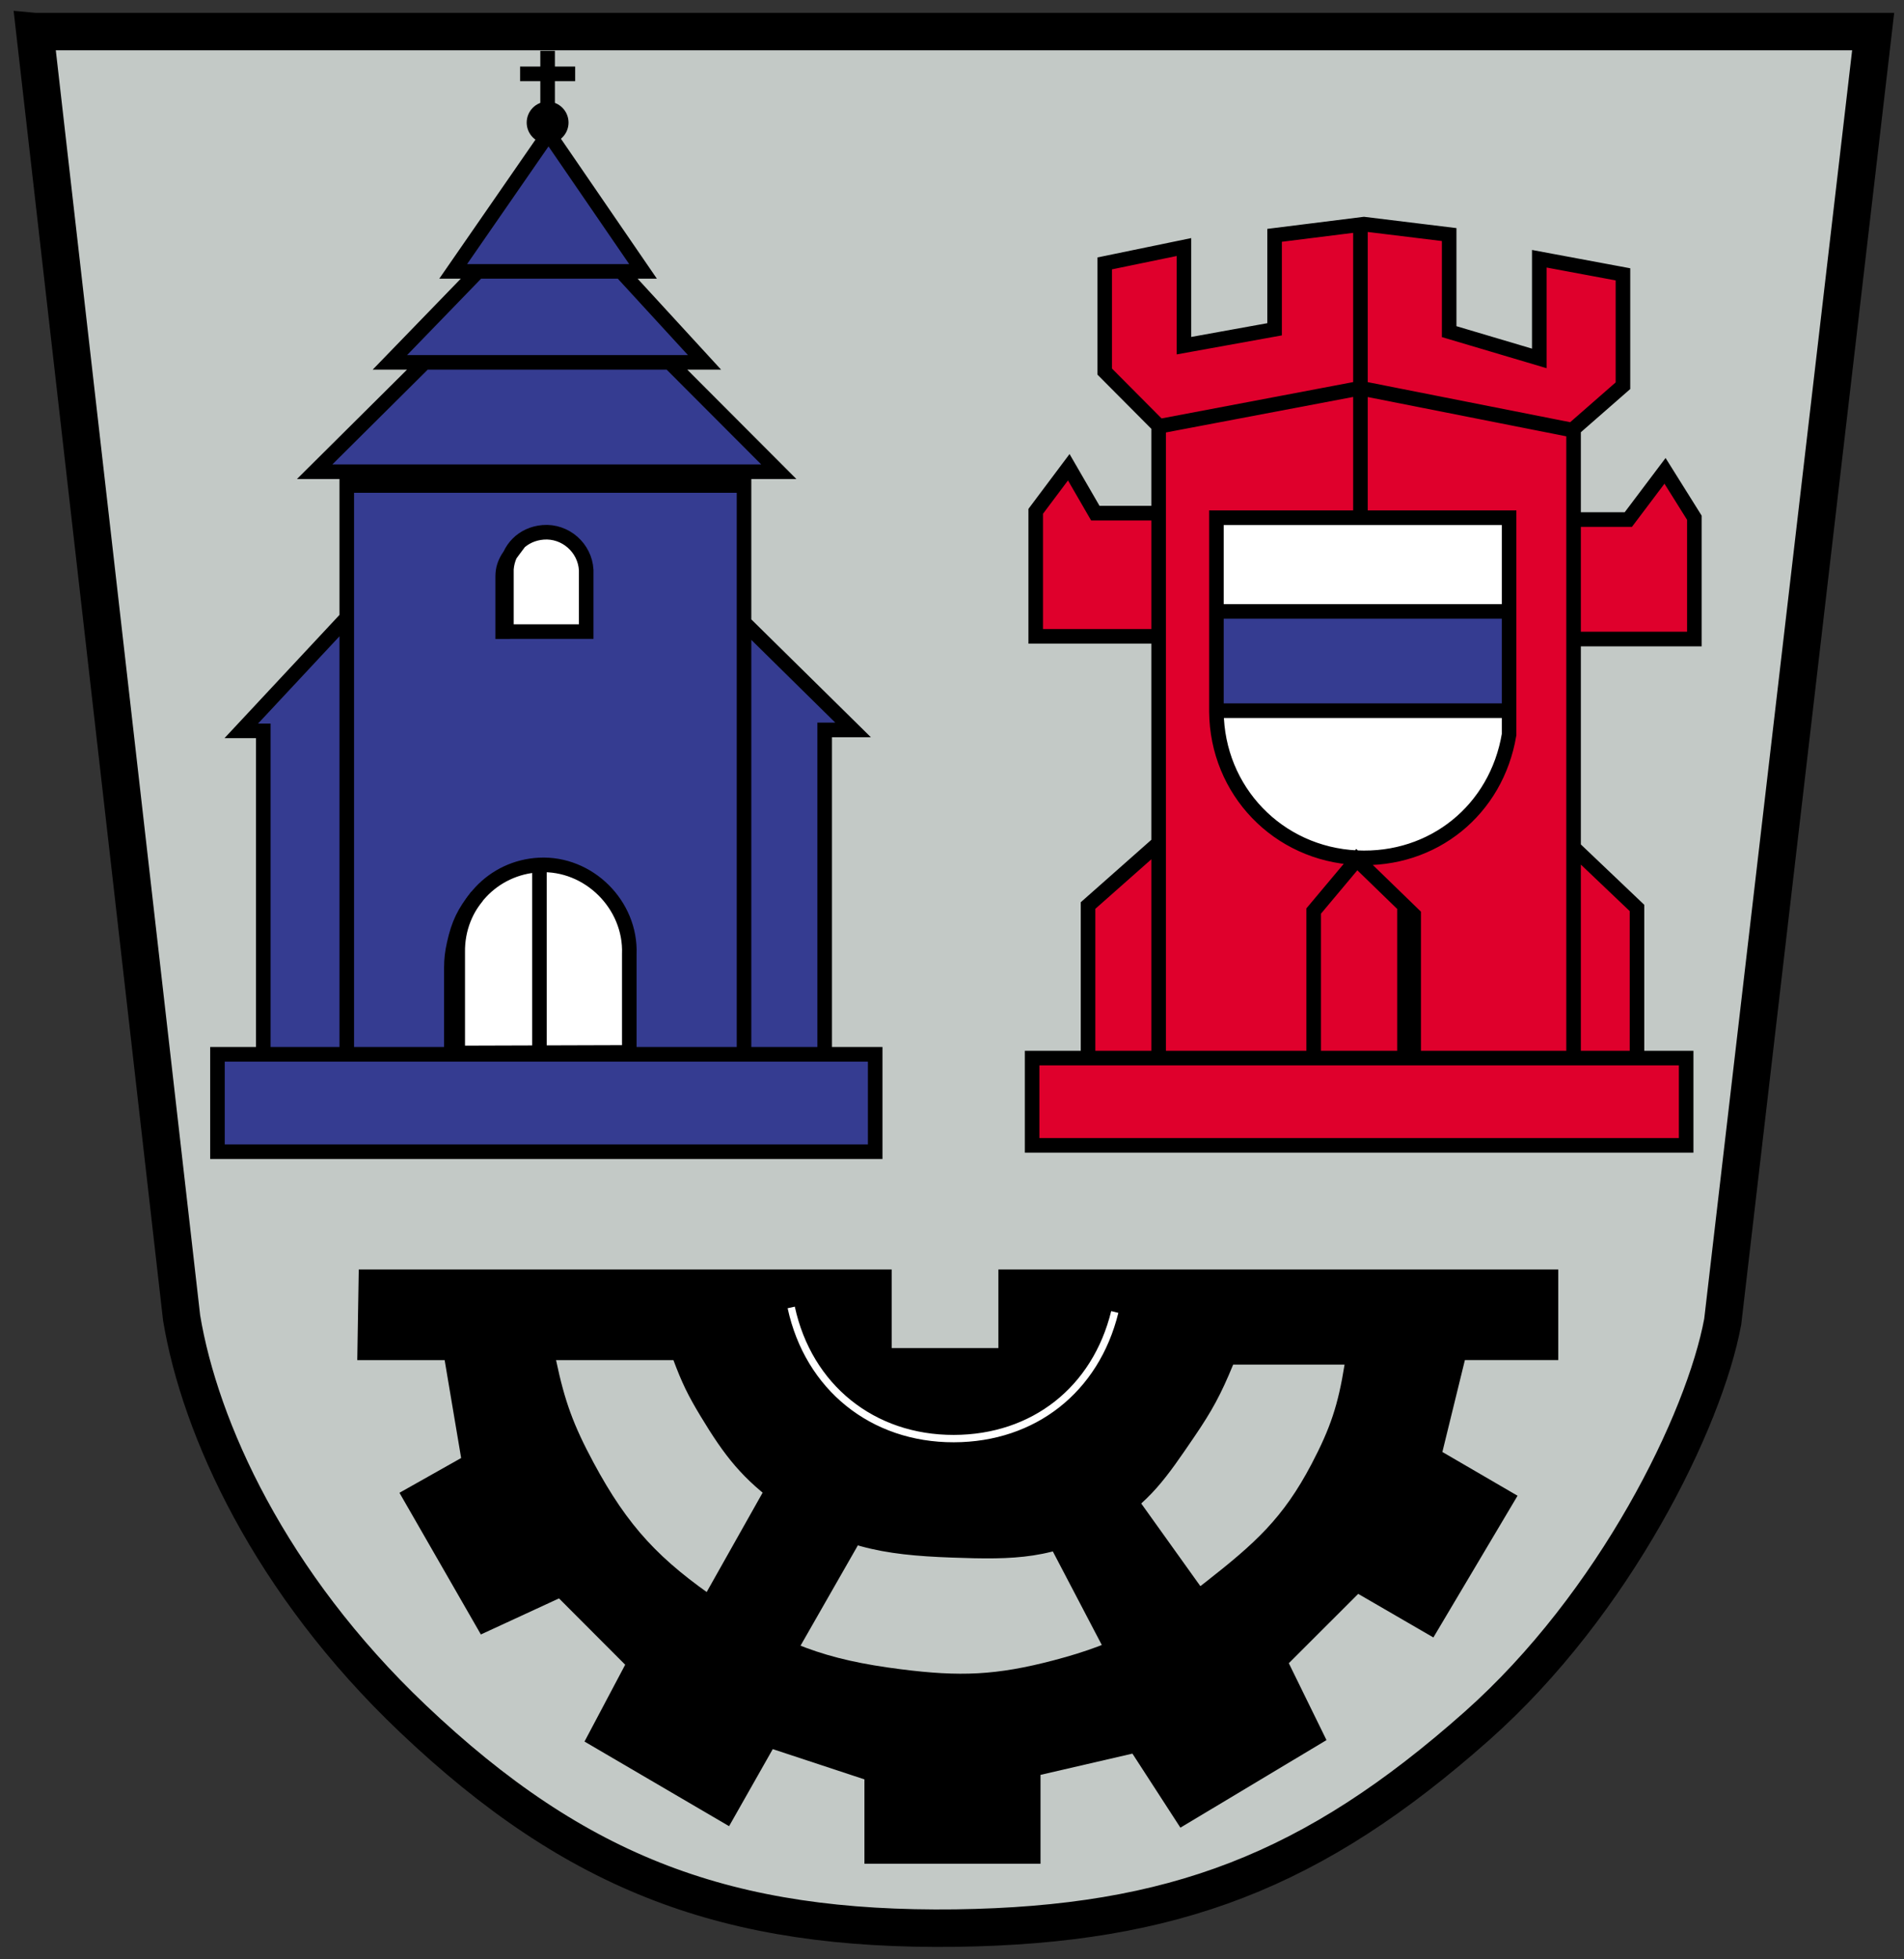 <?xml version="1.0" encoding="UTF-8" standalone="no"?>
<!-- Created with Inkscape (http://www.inkscape.org/) -->

<svg
   xmlns:dc="http://purl.org/dc/elements/1.1/"
   xmlns:cc="http://creativecommons.org/ns#"
   xmlns:rdf="http://www.w3.org/1999/02/22-rdf-syntax-ns#"
   xmlns:svg="http://www.w3.org/2000/svg"
   xmlns="http://www.w3.org/2000/svg"
   version="1.1"
   width="539.646"
   height="555.236"
   id="svg7453">
  <rect width="100%" height="100%" fill="#333333" stroke="none"/>
  <defs
     id="defs7455" />
  <g
     transform="translate(-92.643,-279.199)"
     id="layer1">
    <g
       transform="matrix(7.516,0,0,7.516,-195.869,12.939)"
       id="g7506">
      <path
         d="m 39.634,36.594 69.303,0 -5.671,48.659 c -0.692,3.742 -4.067,10.631 -9.268,15.249 -6.149,5.459 -11.428,7.508 -19.643,7.623 -8.555,0.107 -14.266,-2 -20.473,-7.902 C 48.488,95.097 45.859,89.273 45.168,85.113 L 39.634,36.594 z"
         id="path7145"
         style="fill:#c3c9c6;fill-opacity:1;fill-rule:nonzero;stroke:none" />
      <g
         transform="matrix(1.249,0,0,-1.251,-191.093,115.934)"
         id="g7147">
        <path
           d="m 184.783,63.403 55.502,0 -4.542,-38.885 c -0.555,-2.991 -3.257,-8.495 -7.423,-12.186 -4.924,-4.362 -9.153,-6 -15.731,-6.092 -6.852,-0.086 -11.426,1.598 -16.397,6.315 -4.32,4.097 -6.425,8.751 -6.978,12.075 l -4.432,38.773 z"
           id="path7149"
           style="fill:none;stroke:#000000;stroke-width:1.13;stroke-linecap:butt;stroke-linejoin:miter;stroke-miterlimit:3.864;stroke-opacity:1;stroke-dasharray:none" />
      </g>
      <path
         d="m 80.125,45.293 2.78,-0.515 0.104,3.661 3.396,-0.774 0.051,-3.351 3.296,-0.517 3.292,0.517 0,3.66 3.295,0.931 0.052,-3.767 3.036,0.619 0.051,4.179 -1.852,1.651 0.05,3.402 1.956,0 1.442,-1.855 1.079,1.754 0.052,4.537 -4.479,0.052 0,8.255 2.317,2.011 -0.052,5.52 1.854,0.104 -0.051,3.196 -24.5,0.104 0,-3.404 2.111,-0.051 0,-5.726 2.675,-2.219 -0.102,-7.943 -4.53,-0.052 -0.102,-4.694 1.236,-1.6 1.027,1.702 2.369,-0.102 0.051,-3.095 -2.059,-2.115 0.154,-4.075"
         id="path7151"
         style="fill:#df002c;fill-opacity:1;fill-rule:nonzero;stroke:none" />
      <path
         d="m 58.932,40.401 -3.549,5.257 0.759,0 -2.974,3.264 0.986,0.116 -3.784,4.144 0.995,0.117 0.058,5.432 -3.901,4.144 0.694,0.059 0.059,12.145 -1.569,0.167 -0.06,3.507 24.639,0.058 -0.06,-3.625 -1.627,-0.058 -0.059,-12.253 0.926,0 -4.016,-3.851 0,-5.96 1.16,0 -3.841,-4.084 1.11,-0.059 -3.031,-3.322 0.701,0 -3.616,-5.199"
         id="path7153"
         style="fill:#353c91;fill-opacity:1;fill-rule:nonzero;stroke:none" />
      <path
         d="m 84.175,54.928 11.033,0 0,8.178 c -0.475,2.845 -2.867,4.781 -5.741,4.644 -2.974,-0.14 -5.266,-2.527 -5.292,-5.509 l 0,-7.313 m -26.765,4.297 3.009,0 0,-2.322 c -0.048,-0.841 -0.787,-1.489 -1.625,-1.421 -0.761,0.061 -1.322,0.625 -1.384,1.386 l 0,2.357 m -1.834,15.892 0,-3.797 c -0.029,-1.759 1.325,-3.206 3.079,-3.292 1.857,-0.09 3.46,1.5 3.389,3.362 l 0,3.707 -6.467,0.02 z"
         id="path7155"
         style="fill:#ffffff;fill-opacity:1;fill-rule:nonzero;stroke:none" />
      <g
         transform="matrix(1.249,0,0,-1.251,-191.093,115.934)"
         id="g7157">
        <path
           d="m 197.55,32.618 0,3.035 c -0.023,1.405 1.061,2.562 2.466,2.631 1.488,0.072 2.771,-1.199 2.714,-2.687 l 0,-2.963 -5.179,-0.016 z"
           id="path7159"
           style="fill:none;stroke:#000000;stroke-width:0.44;stroke-linecap:butt;stroke-linejoin:miter;stroke-miterlimit:3.864;stroke-opacity:1;stroke-dasharray:none" />
      </g>
      <path
         d="m 84.279,62.172 10.79,0 0,-3.743 -10.79,0 0,3.743 z"
         id="path7161"
         style="fill:#353c91;fill-opacity:1;fill-rule:nonzero;stroke:none" />
      <path
         d="m 51.914,83.294 20.097,0 0,2.962 4.024,0 0,-2.962 21.113,0 0,3.416 -3.521,0 -0.849,3.465 2.835,1.65 -3.174,5.344 -2.835,-1.644 -2.617,2.615 1.421,2.899 -5.509,3.302 -1.809,-2.792 -3.466,0.801 0,3.351 -6.64,0 0,-3.181 -3.457,-1.141 -1.647,2.906 -5.452,-3.191 1.534,-2.897 -2.496,-2.501 -2.946,1.36 -3.07,-5.342 2.326,-1.311 -0.622,-3.691 4.201,0 c 0.331,1.569 0.654,2.447 1.412,3.861 1.309,2.436 2.492,3.68 4.775,5.237 2.345,1.6 3.995,2.201 6.809,2.557 2.241,0.286 3.599,0.234 5.784,-0.34 2.435,-0.639 3.755,-1.406 5.735,-2.962 1.827,-1.435 2.895,-2.377 3.975,-4.436 0.715,-1.364 1.001,-2.226 1.245,-3.749 l -4.201,0 c -0.46,1.12 -0.79,1.731 -1.47,2.729 -1.036,1.517 -1.665,2.472 -3.24,3.416 -2.009,1.205 -3.556,1.217 -5.896,1.132 -2.632,-0.094 -4.332,-0.392 -6.47,-1.935 -1.44,-1.036 -2.096,-1.887 -3.014,-3.406 -0.471,-0.781 -0.699,-1.251 -1.018,-2.105 l -11.922,0 0.056,-3.416"
         id="path7163"
         style="fill:#000000;fill-opacity:1;fill-rule:evenodd;stroke:none" />
      <path
         d="m 67.462,91.146 -2.721,4.832 3.521,2.047 2.665,-4.662 -3.465,-2.217 m 10.332,2.217 2.382,4.55 3.805,-2.219 -2.891,-4.04 -3.296,1.709"
         id="path7165"
         style="fill:#000000;fill-opacity:1;fill-rule:nonzero;stroke:none" />
      <g
         transform="matrix(1.249,0,0,-1.251,-191.093,115.934)"
         id="g7167">
        <path
           d="m 200.264,62.822 0,-1.69 m -0.831,0.997 1.663,0"
           id="path7169"
           style="fill:none;stroke:#000000;stroke-width:0.44;stroke-linecap:butt;stroke-linejoin:miter;stroke-miterlimit:3.864;stroke-opacity:1;stroke-dasharray:none" />
      </g>
      <path
         d="m 58.412,40.026 c 0,-0.306 0.248,-0.555 0.552,-0.555 0.307,0 0.555,0.249 0.555,0.555 0,0.305 -0.247,0.554 -0.555,0.554 -0.305,0 -0.552,-0.249 -0.552,-0.554 z"
         id="path7171"
         style="fill:#000000;fill-opacity:1;fill-rule:nonzero;stroke:none" />
      <g
         transform="matrix(1.249,0,0,-1.251,-191.093,115.934)"
         id="g7173">
        <path
           d="m 199.821,60.66 c 0,0.245 0.198,0.444 0.442,0.444 0.246,0 0.444,-0.199 0.444,-0.444 0,-0.244 -0.198,-0.443 -0.444,-0.443 -0.244,0 -0.442,0.199 -0.442,0.443 z"
           id="path7175"
           style="fill:none;stroke:#000000;stroke-width:0.377;stroke-linecap:butt;stroke-linejoin:miter;stroke-miterlimit:3.864;stroke-opacity:1;stroke-dasharray:none" />
      </g>
      <g
         transform="matrix(1.249,0,0,-1.251,-191.093,115.934)"
         id="g7177">
        <path
           d="m 200.292,60.329 -2.879,-4.154 5.732,0 -2.853,4.154 z m -2.103,-4.127 -2.687,-2.769 9.499,0 -2.521,2.742 m -5.927,-2.742 -3.322,-3.296 14.013,0 -3.267,3.269 m -9.777,-20.829 0,17.145 11.994,0 0,-17.2 m 3.96,0.055 -19.858,0 0,-2.936 19.858,0 0,2.936 z m -19.858,0 z m 9.721,0.028 0,5.679 m -8.337,-5.679 0,9.721 -0.665,0 3.158,3.379 m 12.02,-0.11 3.294,-3.241 -0.858,0 0,-9.72 m -9.61,12.684 2.41,0 0,1.856 c -0.038,0.672 -0.631,1.19 -1.301,1.136 -0.61,-0.049 -1.059,-0.499 -1.108,-1.108 l 0,-1.884 z m -0.111,-0.222 c 0,0.803 0,1.192 0,1.883 0,0.445 0.24,0.664 0.499,1.025 m -2.049,-15.315 0,2.492 c 0.003,0.283 0.022,0.444 0.082,0.72 0.135,0.608 0.302,0.955 0.693,1.44 m 20.579,-4.82 0,19 -1.628,1.634 0,3.261 2.392,0.493 0,-2.973 2.737,0.494 0,2.832 2.698,0.337 2.573,-0.314 0,-2.926 2.721,-0.807 0,3.004 2.526,-0.47 0,-3.357 -1.491,-1.302 0,-19.028 m 0,6.409 1.915,-1.82 0,-4.542 m -8.35,25.166 0,-8.834 m -6.148,2.714 6.148,1.164 6.454,-1.275 m 0.028,-2.686 1.606,0 1.108,1.468 0.886,-1.413 0,-3.656 -3.6,0 m -10.83,3.656 8.836,0 0,-6.536 c -0.38,-2.273 -2.296,-3.821 -4.598,-3.711 -2.381,0.112 -4.217,2.02 -4.238,4.402 l 0,5.844 z m -0.027,-2.824 8.863,0 m -8.808,-2.992 8.78,0 m -10.552,5.954 -1.912,0 -0.802,1.384 -0.998,-1.329 0,-3.768 3.656,0 m 0.056,-6.231 -2.132,-1.883 0,-4.515 m 9.831,-0.055 0,4.292 -1.717,1.663 -1.302,-1.551 0,-4.432 m 11.246,0 -19.747,0 0,-2.631 19.747,0 0,2.631 z m -19.747,0 z m 11.243,4.487 0,-4.404"
           id="path7179"
           style="fill:none;stroke:#000000;stroke-width:0.44;stroke-linecap:butt;stroke-linejoin:miter;stroke-miterlimit:3.864;stroke-opacity:1;stroke-dasharray:none" />
      </g>
      <g
         transform="matrix(1.249,0,0,-1.251,-191.093,115.934)"
         id="g7181">
        <path
           d="m 207.619,24.947 c 0.521,-2.403 2.453,-3.959 4.911,-3.953 2.409,0.005 4.282,1.476 4.858,3.817"
           id="path7183"
           style="fill:none;stroke:#ffffff;stroke-width:0.222;stroke-linecap:butt;stroke-linejoin:miter;stroke-miterlimit:3.864;stroke-opacity:1;stroke-dasharray:none" />
      </g>
    </g>
  </g>
</svg>
